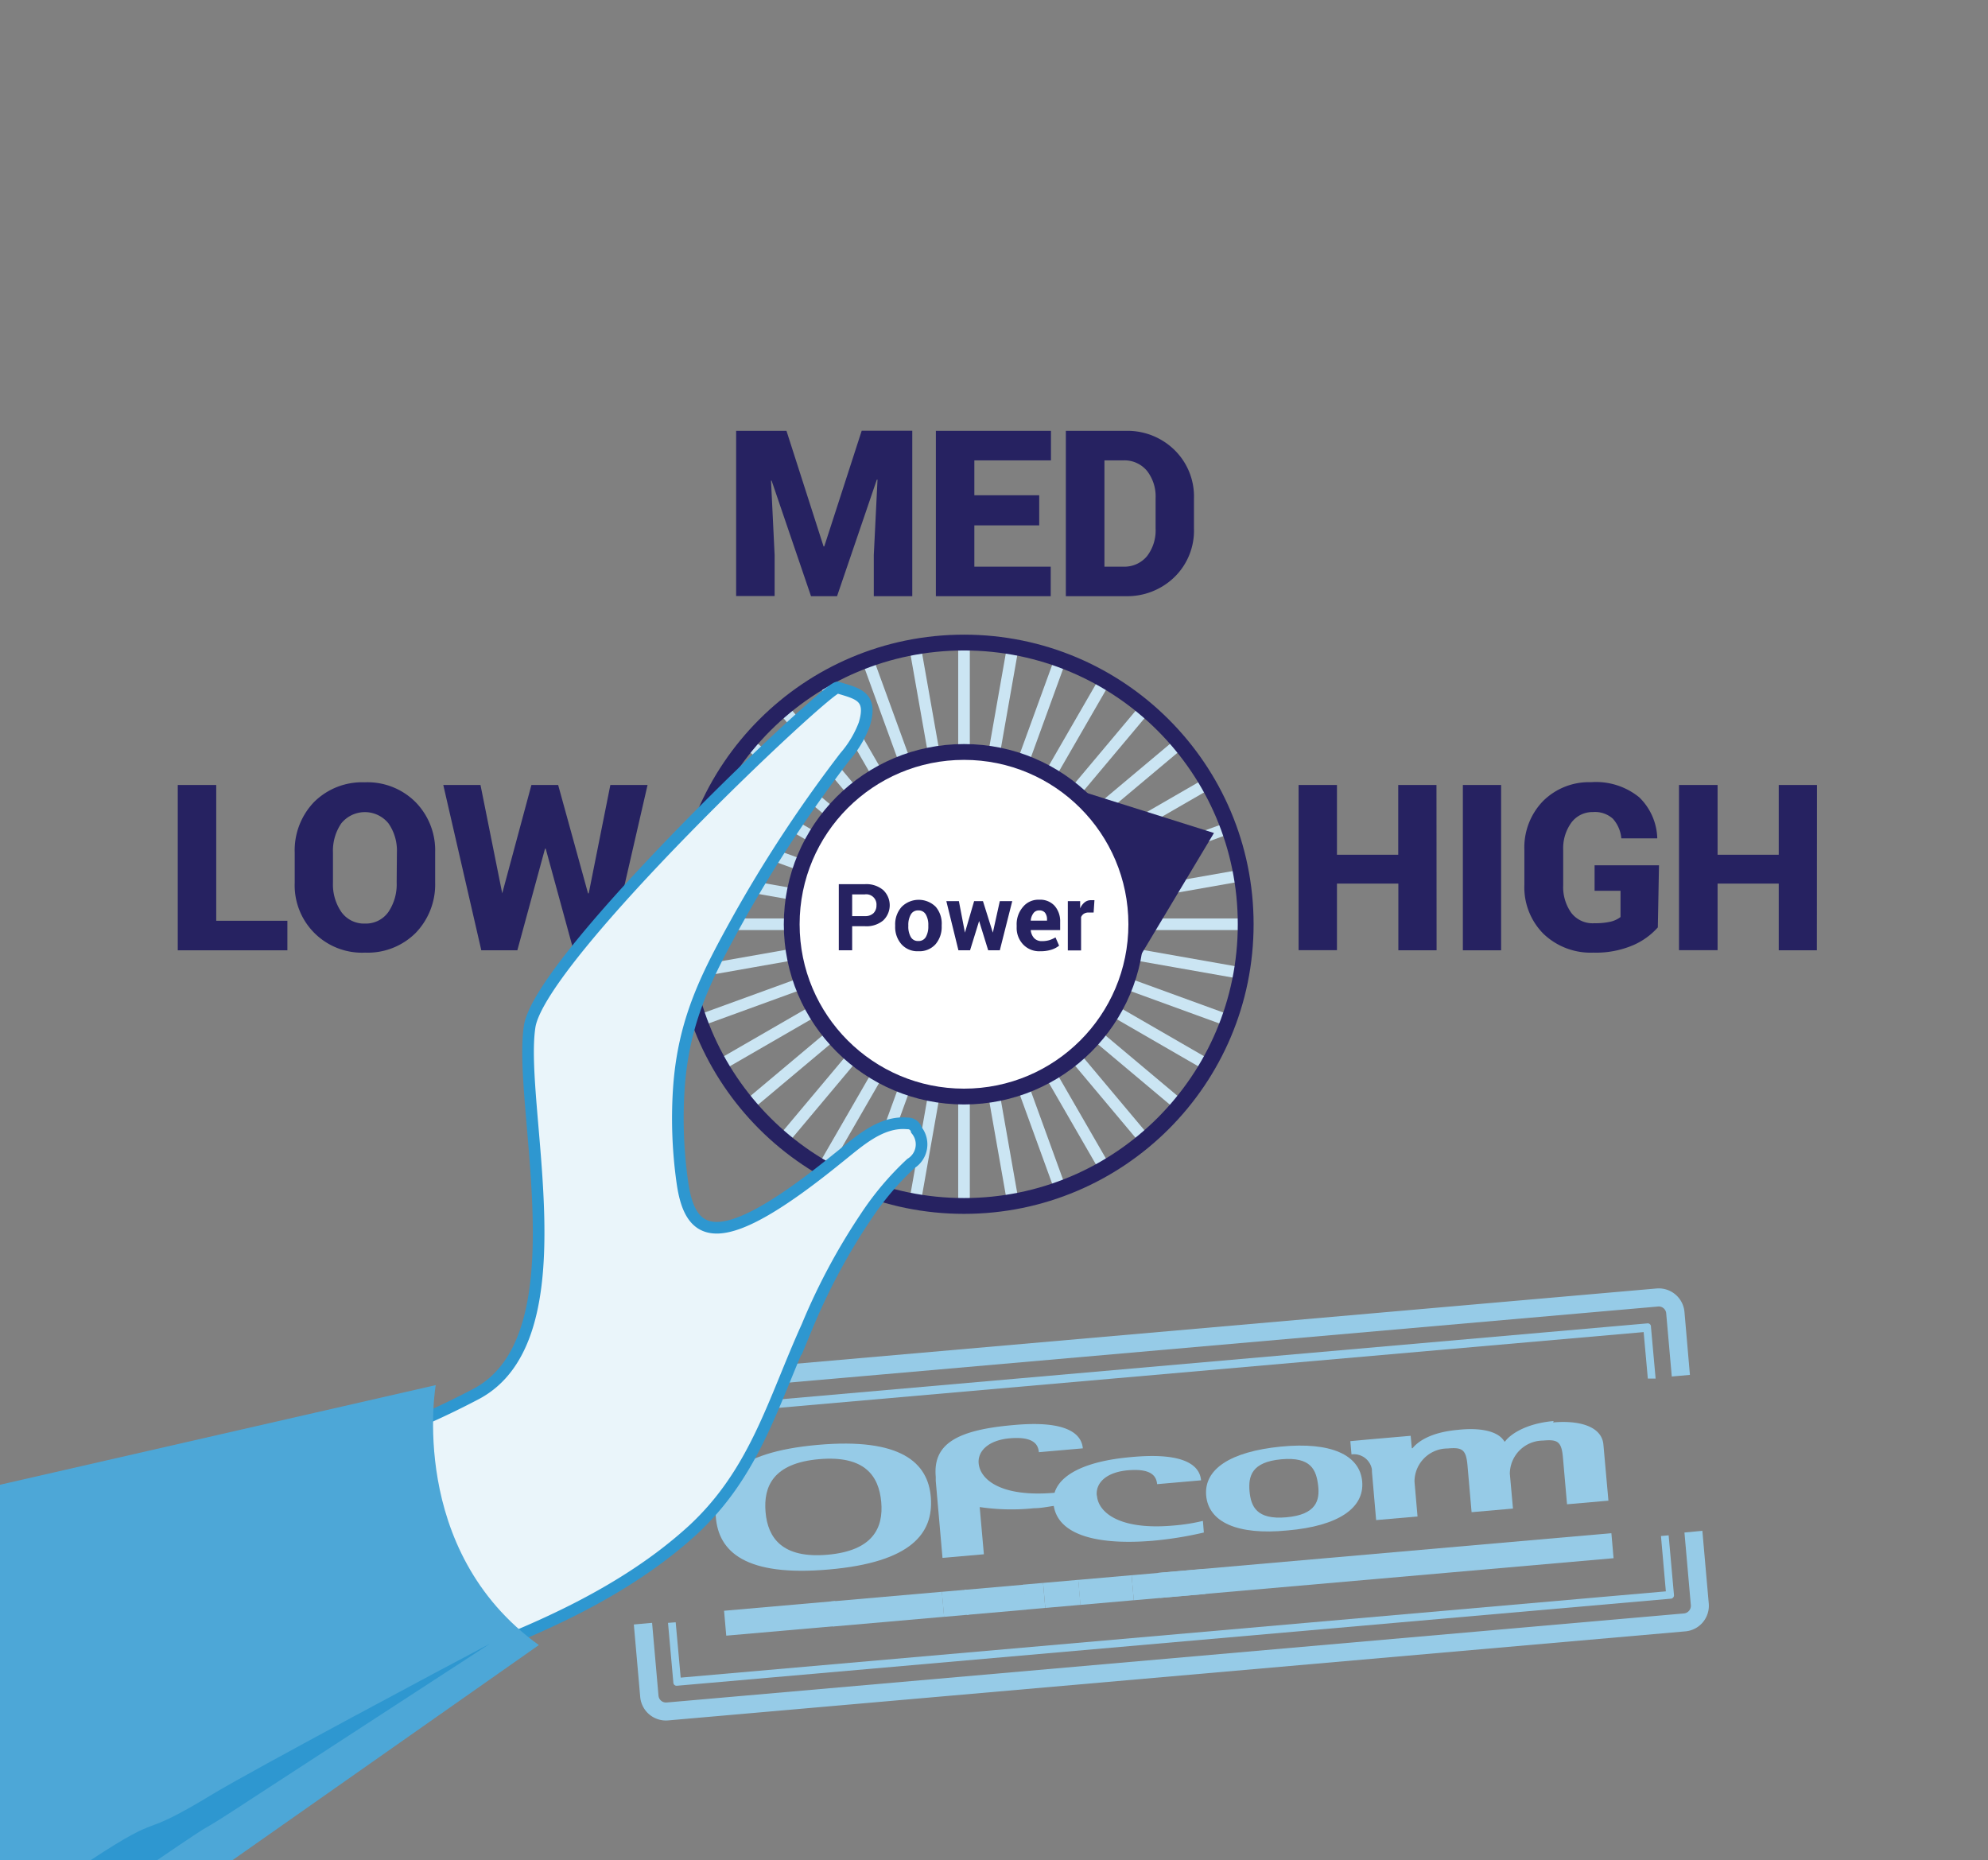 <svg xmlns="http://www.w3.org/2000/svg" viewBox="0 0 171 160">
  <rect x="0" y="0" width="171" height="160" fill="#808080" stroke="none"/>
  <defs>
    <style>
      .cls-1 {
        fill: #96cbe7;
      }

      .cls-2, .cls-3 {
        fill: none;
      }

      .cls-2 {
        stroke: #cbe5f3;
      }

      .cls-2, .cls-3, .cls-5, .cls-6 {
        stroke-miterlimit: 10;
      }

      .cls-3, .cls-5 {
        stroke: #262261;
        stroke-width: 1.36px;
      }

      .cls-4 {
        fill: #262261;
      }

      .cls-5 {
        fill: #fff;
      }

      .cls-6 {
        fill: #eaf5fa;
        stroke: #2e97d0;
      }

      .cls-7 {
        fill: #4da7d7;
      }

      .cls-8 {
        fill: #2e97d0;
      }
    </style>
  </defs>
  <g id="_4A" data-name="4A">
    <g>
      <g>
        <g>
          <path class="cls-1" d="M65.85,130.06c-.19-2.22.67-4.21,4.61-4.55s5.14,1.46,5.34,3.68-.71,4.2-4.62,4.54-5.14-1.46-5.33-3.67M71.29,135c7.13-.62,9-3.14,8.78-6.17s-2.59-5.18-9.72-4.55-9,3.14-8.78,6.17,2.56,5.18,9.72,4.55"/>
          <path class="cls-1" d="M107.48,128.27c-.11-1.29.17-2.52,2.74-2.75s3,.94,3.16,2.24-.16,2.52-2.73,2.75-3.05-.94-3.17-2.24m3.27,3.37c4.39-.38,6.62-1.94,6.42-4.21s-2.66-3.43-7-3-6.62,1.94-6.42,4.21,2.66,3.43,7,3"/>
          <path class="cls-1" d="M94.34,128.61c-.09-1.05.8-2,2.76-2.15s2.37.53,2.43,1.2l3.78-.33c-.11-1.28-1.44-2.43-6-2-4.16.36-6.16,1.61-6.6,3.07-4.6.4-6.41-1.13-6.53-2.54-.09-1,.79-2,2.75-2.15s2.37.53,2.43,1.2l3.78-.33c-.11-1.28-1.44-2.43-6-2-4.93.43-6.9,1.67-6.65,4.45l0,.35.58,6.62,3.56-.31-.36-4.06a18.65,18.65,0,0,0,4.66.1c.58,0,1.15-.12,1.71-.2.43,2.62,4,3.37,8.49,3a31.7,31.7,0,0,0,4.42-.71l-.08-1a16.51,16.51,0,0,1-2.55.4c-4.62.41-6.43-1.12-6.56-2.54"/>
          <path class="cls-1" d="M133.64,122.23c-2.44.21-3.78,1.19-4.18,1.76h-.06c-.53-.92-2.14-1.21-4-1-2.5.22-3.52,1.11-3.9,1.58h-.06l-.1-1.07-3.56.31-1.63.15.1,1.14a1.57,1.57,0,0,1,1.76,1.31l0,.19.36,4.15,3.56-.31-.26-3a2.85,2.85,0,0,1,2.85-2.85c1.25-.11,1.59.07,1.71,1.48l.35,4,3.56-.31-.27-3a2.87,2.87,0,0,1,2.86-2.85c1.25-.11,1.59.07,1.71,1.48l.35,4,3.56-.31-.43-4.81c-.13-1.59-2.09-2.12-4.33-1.92M118,126.37a.76.76,0,0,1,0,.15Z"/>
          <rect class="cls-1" x="81.11" y="136.82" width="2.14" height="2.16" transform="translate(-11.71 7.69) rotate(-5)"/>
          <rect class="cls-1" x="99.61" y="133.58" width="39.16" height="2.16" transform="translate(-11.28 10.9) rotate(-5)"/>
          <rect class="cls-1" x="97.42" y="135.22" width="6.19" height="2.16" transform="translate(-11.5 9.28) rotate(-5)"/>
          <rect class="cls-1" x="92.83" y="135.69" width="4.61" height="2.16" transform="translate(-11.56 8.81) rotate(-5)"/>
          <rect class="cls-1" x="89.81" y="136.02" width="3.04" height="2.16" transform="translate(-11.6 8.48) rotate(-5)"/>
          <rect class="cls-1" x="88.12" y="136.22" width="1.7" height="2.16" transform="translate(-11.63 8.28) rotate(-5)"/>
          <rect class="cls-1" x="83.06" y="136.52" width="5.13" height="2.16" transform="translate(-11.67 7.99) rotate(-5)"/>
          <rect class="cls-1" x="71.53" y="137.33" width="9.6" height="2.16" transform="translate(-11.77 7.18) rotate(-5)"/>
          <rect class="cls-1" x="62.36" y="138.13" width="9.6" height="2.15" transform="translate(-11.88 6.38) rotate(-5)"/>
        </g>
        <g>
          <g>
            <path class="cls-1" d="M144.89,131.82l.55,6.25a.66.66,0,0,1-.6.71l-87.5,7.66a.65.65,0,0,1-.7-.6l-.55-6.25-1.57.14.55,6.25a2.22,2.22,0,0,0,2.41,2l87.5-7.66a2.21,2.21,0,0,0,2-2.4l-.55-6.25Z"/>
            <path class="cls-1" d="M58.22,145l85.51-7.49a.29.29,0,0,0,.26-.3l-.46-5.15-.66.06.42,4.76-84.74,7.42-.43-4.76-.66.05.46,5.15A.28.28,0,0,0,58.22,145Z"/>
          </g>
          <g>
            <path class="cls-1" d="M55,126.17l-.47-5.43a.64.64,0,0,1,.59-.7l87.5-7.66a.64.64,0,0,1,.7.59l.48,5.43,1.56-.14-.47-5.43a2.22,2.22,0,0,0-2.41-2l-87.5,7.65a2.23,2.23,0,0,0-2,2.41l.48,5.43Z"/>
            <path class="cls-1" d="M141.7,113.83l-85.51,7.49a.29.29,0,0,0-.26.3l.4,4.44L57,126l-.36-4,84.74-7.42.36,4,.67,0-.4-4.44A.28.28,0,0,0,141.7,113.83Z"/>
          </g>
        </g>
      </g>
      <line class="cls-2" x1="82.92" y1="55.28" x2="82.92" y2="79.5"/>
      <line class="cls-2" x1="78.71" y1="55.65" x2="82.92" y2="79.5"/>
      <line class="cls-2" x1="74.63" y1="56.74" x2="82.92" y2="79.5"/>
      <line class="cls-2" x1="70.81" y1="58.52" x2="82.92" y2="79.5"/>
      <line class="cls-2" x1="67.35" y1="60.95" x2="82.92" y2="79.5"/>
      <line class="cls-2" x1="64.36" y1="63.93" x2="82.92" y2="79.5"/>
      <line class="cls-2" x1="61.94" y1="67.39" x2="82.92" y2="79.5"/>
      <line class="cls-2" x1="60.15" y1="71.22" x2="82.92" y2="79.5"/>
      <line class="cls-2" x1="59.06" y1="75.3" x2="82.92" y2="79.5"/>
      <line class="cls-2" x1="58.69" y1="79.5" x2="82.92" y2="79.5"/>
      <line class="cls-2" x1="59.06" y1="83.71" x2="82.92" y2="79.5"/>
      <line class="cls-2" x1="60.15" y1="87.79" x2="82.92" y2="79.5"/>
      <line class="cls-2" x1="61.94" y1="91.62" x2="82.92" y2="79.5"/>
      <line class="cls-2" x1="64.36" y1="95.08" x2="82.92" y2="79.5"/>
      <line class="cls-2" x1="67.35" y1="98.06" x2="82.92" y2="79.5"/>
      <line class="cls-2" x1="70.81" y1="100.48" x2="82.92" y2="79.5"/>
      <line class="cls-2" x1="74.63" y1="102.27" x2="82.92" y2="79.5"/>
      <line class="cls-2" x1="78.71" y1="103.36" x2="82.92" y2="79.5"/>
      <line class="cls-2" x1="82.92" y1="103.73" x2="82.92" y2="79.5"/>
      <line class="cls-2" x1="87.12" y1="103.36" x2="82.92" y2="79.5"/>
      <line class="cls-2" x1="91.2" y1="102.27" x2="82.92" y2="79.5"/>
      <line class="cls-2" x1="95.03" y1="100.48" x2="82.92" y2="79.5"/>
      <line class="cls-2" x1="98.49" y1="98.06" x2="82.92" y2="79.5"/>
      <line class="cls-2" x1="101.48" y1="95.08" x2="82.92" y2="79.5"/>
      <line class="cls-2" x1="103.9" y1="91.62" x2="82.92" y2="79.5"/>
      <line class="cls-2" x1="105.68" y1="87.79" x2="82.92" y2="79.5"/>
      <line class="cls-2" x1="106.78" y1="83.71" x2="82.92" y2="79.5"/>
      <line class="cls-2" x1="107.14" y1="79.5" x2="82.92" y2="79.5"/>
      <line class="cls-2" x1="106.78" y1="75.3" x2="82.92" y2="79.5"/>
      <line class="cls-2" x1="105.68" y1="71.22" x2="82.92" y2="79.5"/>
      <line class="cls-2" x1="103.9" y1="67.39" x2="82.92" y2="79.5"/>
      <line class="cls-2" x1="101.48" y1="63.93" x2="82.92" y2="79.5"/>
      <line class="cls-2" x1="98.49" y1="60.95" x2="82.92" y2="79.5"/>
      <line class="cls-2" x1="95.03" y1="58.52" x2="82.92" y2="79.5"/>
      <line class="cls-2" x1="91.2" y1="56.74" x2="82.92" y2="79.5"/>
      <line class="cls-2" x1="87.12" y1="55.65" x2="82.92" y2="79.5"/>
      <circle class="cls-3" cx="82.92" cy="79.5" r="24.23"/>
      <polygon class="cls-4" points="97.71 82.85 87.45 78.07 92.23 67.81 104.42 71.65 97.71 82.85"/>
      <circle class="cls-5" cx="82.92" cy="79.5" r="14.82"/>
      <g>
        <path class="cls-4" d="M123.57,81.74h-3.29V76H115v5.73H111.7V67.52H115v6h5.27v-6h3.29Z"/>
        <path class="cls-4" d="M129.12,81.74h-3.29V67.52h3.29Z"/>
        <path class="cls-4" d="M142.6,79.77a6.06,6.06,0,0,1-2.1,1.52,8.14,8.14,0,0,1-3.45.65,5.86,5.86,0,0,1-4.29-1.62,5.67,5.67,0,0,1-1.64-4.21v-3a5.74,5.74,0,0,1,1.6-4.2,5.6,5.6,0,0,1,4.14-1.63A5.88,5.88,0,0,1,141,68.58a5.11,5.11,0,0,1,1.55,3.47l0,.06h-3.09a2.91,2.91,0,0,0-.73-1.69,2.29,2.29,0,0,0-1.71-.57,2.26,2.26,0,0,0-1.86.91,3.76,3.76,0,0,0-.7,2.36v3a3.83,3.83,0,0,0,.69,2.39,2.31,2.31,0,0,0,2,.9,5.82,5.82,0,0,0,1.42-.14,2.32,2.32,0,0,0,.82-.39V76.62h-2.23V74.43h5.54Z"/>
        <path class="cls-4" d="M156.28,81.74H153V76h-5.26v5.73h-3.32V67.52h3.32v6H153v-6h3.29Z"/>
      </g>
      <g>
        <path class="cls-4" d="M18.6,79.2h6.12v2.54H15.29V67.52H18.6Z"/>
        <path class="cls-4" d="M37.43,75.91a6,6,0,0,1-1.67,4.33,5.83,5.83,0,0,1-4.35,1.7,5.79,5.79,0,0,1-6.06-6V73.35A6,6,0,0,1,27,69a5.86,5.86,0,0,1,4.37-1.71A5.84,5.84,0,0,1,35.75,69a5.92,5.92,0,0,1,1.68,4.33Zm-3.29-2.58a4.09,4.09,0,0,0-.72-2.5,2.61,2.61,0,0,0-4.07,0,4.19,4.19,0,0,0-.71,2.51v2.58a4.18,4.18,0,0,0,.72,2.52,2.39,2.39,0,0,0,2.05,1,2.36,2.36,0,0,0,2-1,4.24,4.24,0,0,0,.71-2.52Z"/>
        <path class="cls-4" d="M50.58,76.84h.06l1.86-9.32h3.2L52.43,81.74h-3.1L46.94,73h-.06L44.5,81.74H41.4L38.13,67.52h3.2l1.87,9.32h0l2.51-9.32h2.3Z"/>
      </g>
      <g>
        <path class="cls-4" d="M67.65,37.06,70.84,47h.06l3.22-9.95h4.35V51.28H75.16V47.75l.32-6.49h-.06L72,51.28H69.76l-3.39-9.94h-.05l.31,6.4v3.53H63.32V37.06Z"/>
        <path class="cls-4" d="M89.39,45.19H83.81v3.55h6.57v2.54H80.5V37.06h9.9V39.6H83.81v3h5.58Z"/>
        <path class="cls-4" d="M91.68,51.28V37.06h5.13a5.78,5.78,0,0,1,4.2,1.63,5.59,5.59,0,0,1,1.69,4.2v2.56a5.58,5.58,0,0,1-1.69,4.2,5.82,5.82,0,0,1-4.2,1.63ZM95,39.6v9.14h1.6a2.52,2.52,0,0,0,2.06-.9,3.63,3.63,0,0,0,.74-2.39V42.87a3.58,3.58,0,0,0-.74-2.37,2.52,2.52,0,0,0-2.06-.9Z"/>
      </g>
      <path class="cls-6" d="M3,156.65c14.26-7.77,26.77-10.39,35.7-13.67,7.38-2.71,15-6,20.87-11.35,5.42-5,6.94-11.1,9.86-17.55a54,54,0,0,1,5-9.35,25.3,25.3,0,0,1,3.92-4.65,1.94,1.94,0,0,0,.48-2.88.76.76,0,0,0-.77-.57c-2.35-.22-4.3,1.66-6,3-10,8.12-12.63,7.06-13.35,2.18a39.22,39.22,0,0,1-.33-8c.38-6.1,2.46-10,5.24-15A115.65,115.65,0,0,1,72.67,65.1a9.25,9.25,0,0,0,1.67-2.79c.74-2.43-.54-2.64-2.29-3.17-.73-.22-25.56,23.18-26.49,29.15-1.06,6.87,4.63,26.78-4.64,31.63-11,5.78-19,6.57-37.85,13.12Z"/>
      <path class="cls-7" d="M0,127.71l37.48-8.57S35,133.33,46.35,141.5L20,160H0Z"/>
      <path class="cls-8" d="M13.52,160c6.6-4.5,1.86-1.16,8.54-5.55l20.09-13.07c-3.54,1.86-20.4,10.86-23.82,12.92-6.84,4.16-3.85,1.31-10.53,5.7Z"/>
      <g>
        <path class="cls-4" d="M73.3,79.67v2.07H72.15V76.05h2.27a2.25,2.25,0,0,1,1.54.5,1.8,1.8,0,0,1,0,2.63,2.24,2.24,0,0,1-1.54.49Zm0-.87h1.12a1,1,0,0,0,.72-.26.93.93,0,0,0,.25-.67.88.88,0,0,0-1-.94H73.3Z"/>
        <path class="cls-4" d="M77,79.58A2.24,2.24,0,0,1,77.56,78a2.08,2.08,0,0,1,2.93,0A2.23,2.23,0,0,1,81,79.58v.09a2.28,2.28,0,0,1-.53,1.55,1.86,1.86,0,0,1-1.47.6,1.84,1.84,0,0,1-1.46-.6A2.23,2.23,0,0,1,77,79.67Zm1.13.08a1.78,1.78,0,0,0,.21.93.69.69,0,0,0,.65.35.7.7,0,0,0,.65-.35,1.8,1.8,0,0,0,.21-.93v-.08a1.75,1.75,0,0,0-.21-.91.7.7,0,0,0-.65-.36.69.69,0,0,0-.65.36,1.78,1.78,0,0,0-.21.91Z"/>
        <path class="cls-4" d="M85.4,80.22h0L86,77.51h1.07L86,81.74H85l-.78-2.52h0l-.78,2.52h-1L81.4,77.51h1.08L83,80.22h0l.79-2.71h.76Z"/>
        <path class="cls-4" d="M89.49,81.82A1.9,1.9,0,0,1,88,81.23a2.06,2.06,0,0,1-.55-1.49v-.15A2.27,2.27,0,0,1,88,78a1.7,1.7,0,0,1,1.39-.61,1.67,1.67,0,0,1,1.32.52,2,2,0,0,1,.48,1.39V80H88.66v0a1.19,1.19,0,0,0,.28.68.88.88,0,0,0,.68.27,2.25,2.25,0,0,0,.63-.08,2.73,2.73,0,0,0,.54-.24l.31.71a2,2,0,0,1-.67.35A3,3,0,0,1,89.49,81.82Zm-.1-3.51a.58.58,0,0,0-.5.24,1.22,1.22,0,0,0-.23.64v0h1.4v-.1a.93.93,0,0,0-.17-.58A.6.6,0,0,0,89.39,78.31Z"/>
        <path class="cls-4" d="M94.07,78.49h-.42a.76.76,0,0,0-.41.1.62.62,0,0,0-.25.3v2.86H91.85V77.51h1.06l0,.63a1.33,1.33,0,0,1,.38-.52.84.84,0,0,1,.55-.19l.16,0a.7.7,0,0,1,.14,0Z"/>
      </g>
    </g>
  </g>
</svg>
